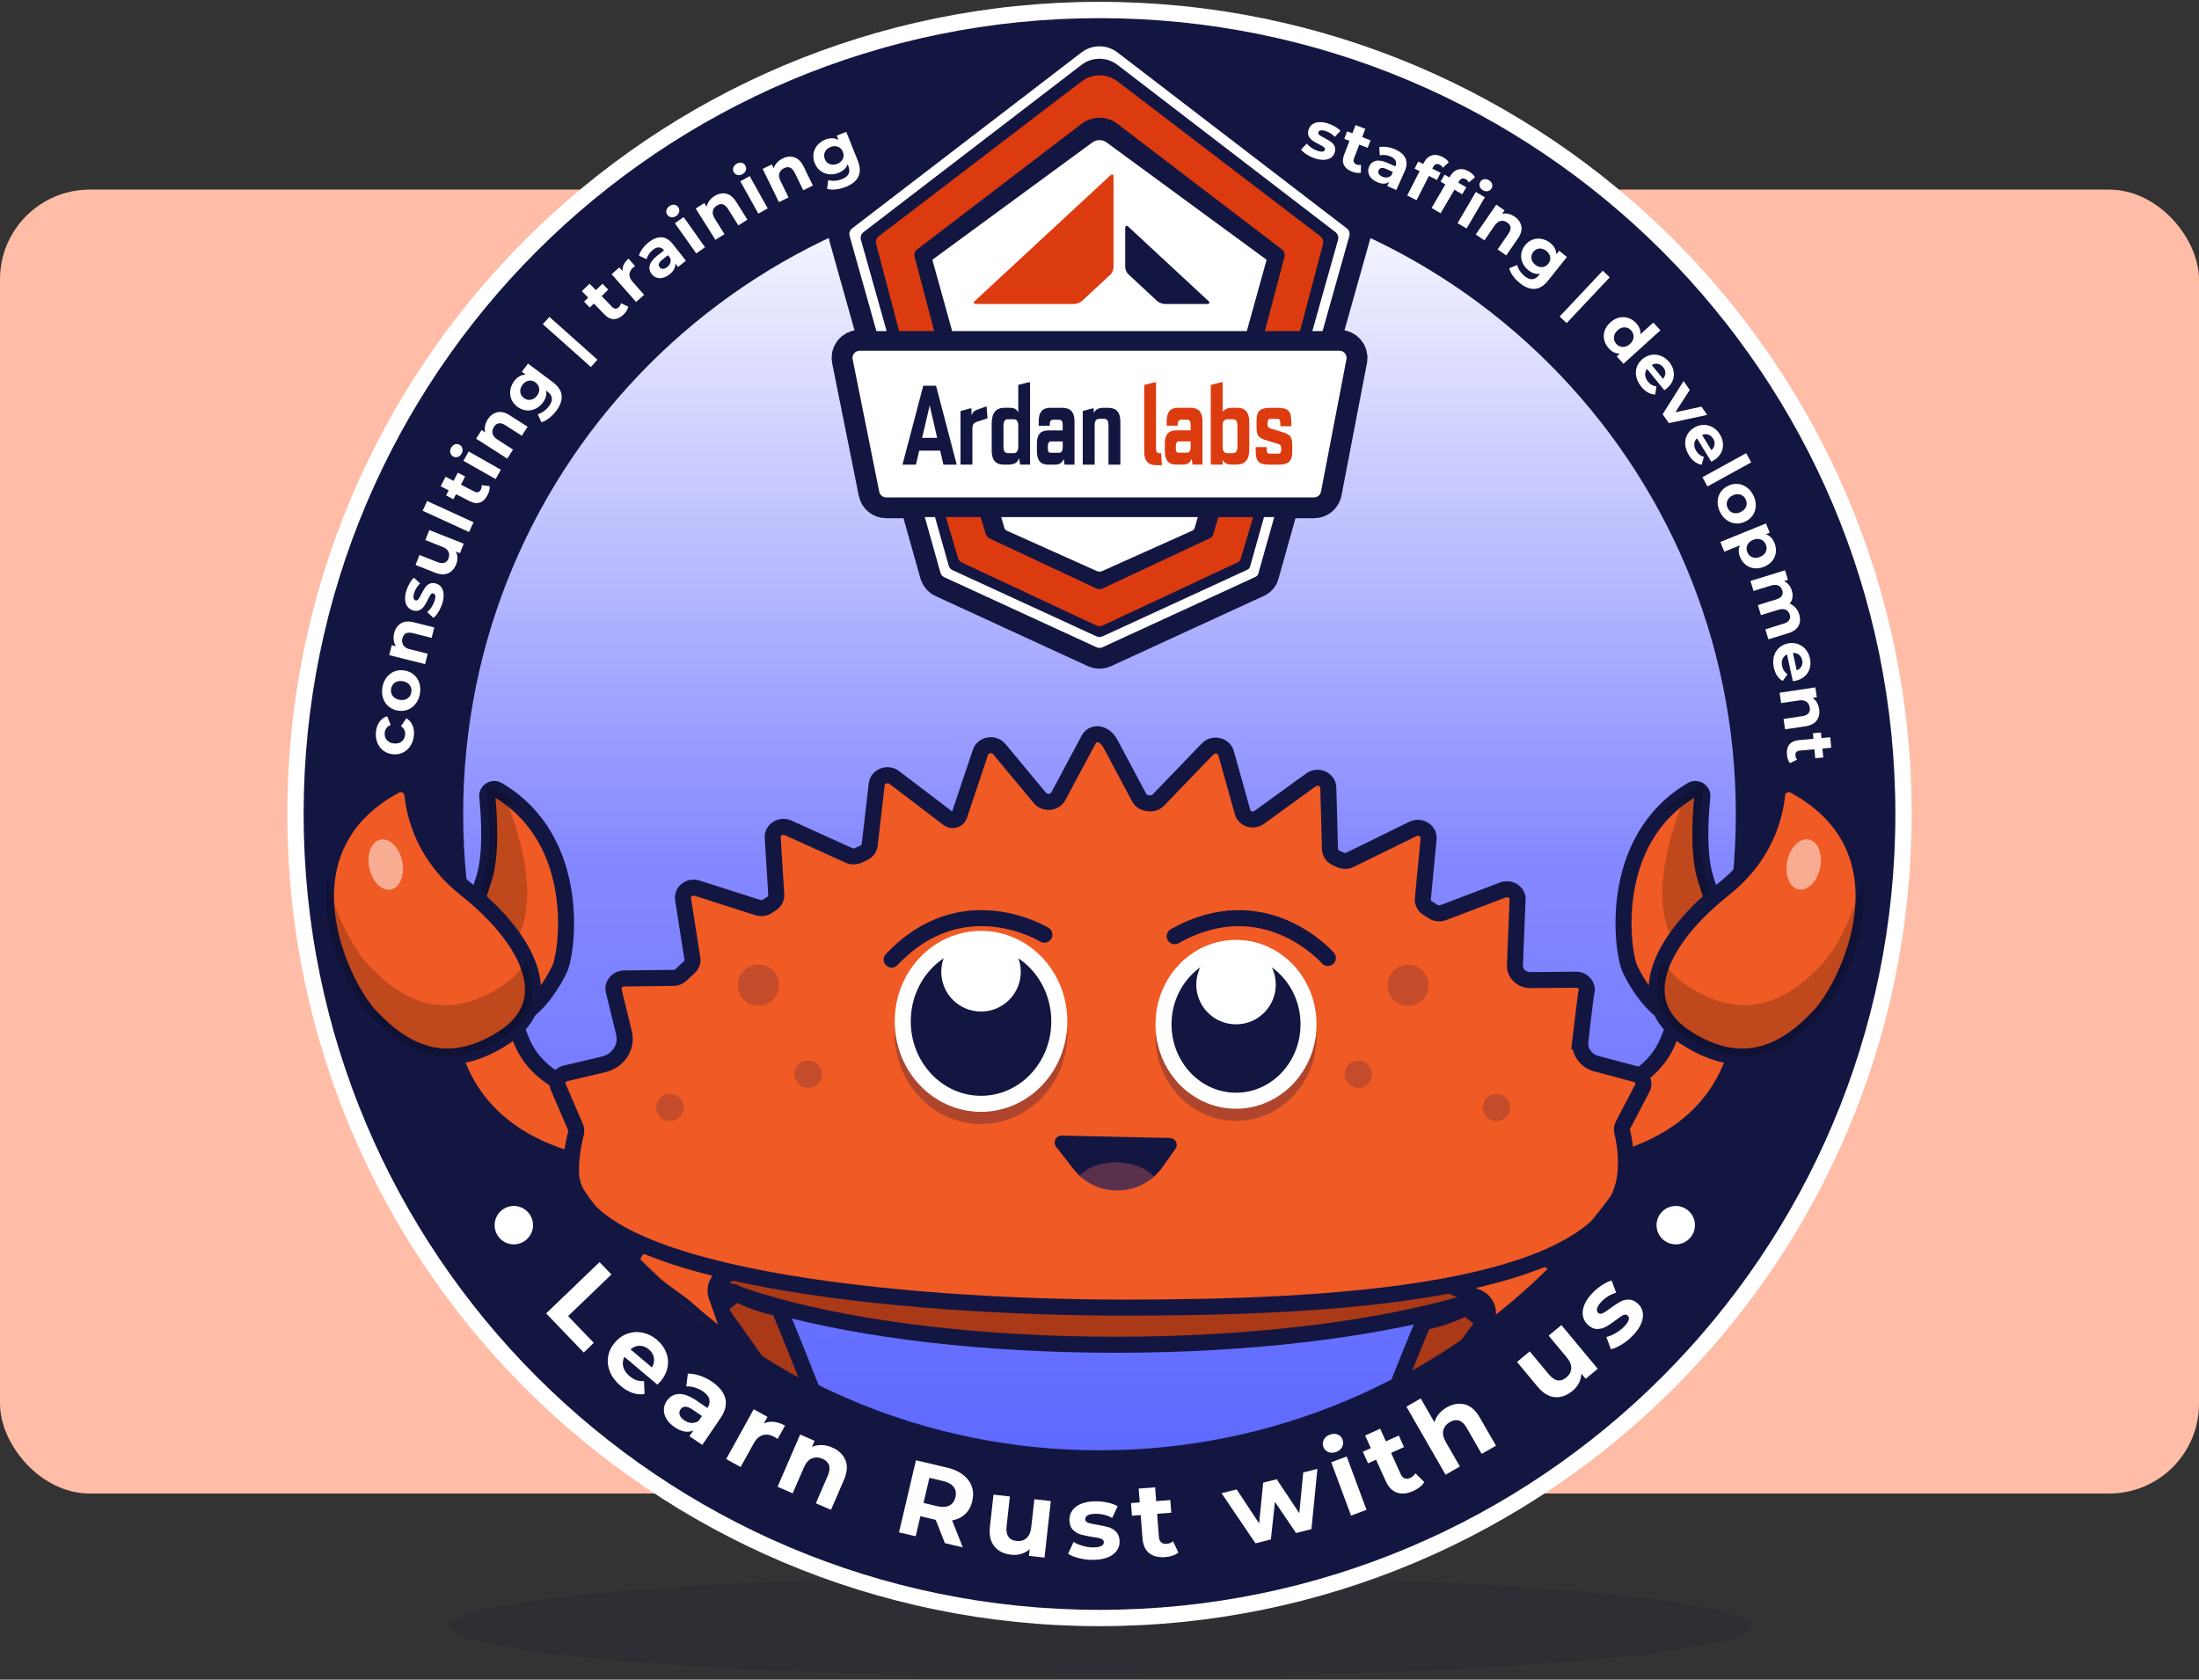 <svg width="686" height="524" viewBox="0 0 686 524" fill="none" xmlns="http://www.w3.org/2000/svg">
<rect x="0" y="0" width="686" height="524" fill="#333333" stroke="none"/>
<ellipse opacity="0.15" cx="343" cy="507.309" rx="203.07" ry="16" fill="#141642"/>
<rect y="59.15" width="686" height="406.782" rx="28" fill="#FFBCA6"/>
<path d="M343 507.309C482.932 507.309 596.37 393.872 596.37 253.939C596.37 114.007 482.932 0.569 343 0.569C203.067 0.569 89.63 114.007 89.63 253.939C89.63 393.872 203.067 507.309 343 507.309Z" fill="white"/>
<path d="M343 502.219C480.121 502.219 591.28 391.061 591.28 253.939C591.28 116.818 480.121 5.659 343 5.659C205.878 5.659 94.72 116.818 94.72 253.939C94.72 391.061 205.878 502.219 343 502.219Z" fill="#141642"/>
<path d="M343 456.449C231.33 456.449 140.49 365.599 140.49 253.939C140.49 142.279 231.33 51.419 343 51.419C454.67 51.419 545.51 142.269 545.51 253.929C545.51 365.589 454.66 456.439 343 456.439V456.449Z" fill="url(#paint0_linear_92_258)"/>
<path d="M343 53.919C453.47 53.919 543.01 143.469 543.01 253.929C543.01 364.389 453.46 453.939 343 453.939C232.54 453.939 142.99 364.399 142.99 253.939C142.99 143.479 232.54 53.919 343 53.919ZM343 48.919C315.33 48.919 288.48 54.339 263.2 65.029C238.79 75.359 216.86 90.139 198.04 108.959C179.21 127.789 164.43 149.709 154.11 174.129C143.42 199.409 138 226.259 138 253.929C138 281.599 143.42 308.449 154.11 333.729C164.44 358.139 179.22 380.069 198.04 398.899C216.87 417.729 238.79 432.509 263.2 442.829C288.48 453.519 315.33 458.939 343 458.939C370.67 458.939 397.52 453.519 422.8 442.829C447.21 432.499 469.14 417.719 487.96 398.899C506.79 380.069 521.57 358.149 531.89 333.729C542.58 308.449 548 281.599 548 253.929C548 226.259 542.58 199.409 531.89 174.129C521.56 149.719 506.78 127.789 487.96 108.959C469.13 90.129 447.21 75.349 422.8 65.029C397.52 54.339 370.67 48.919 343 48.919Z" fill="#141642"/>
<path d="M343 453.949C453.463 453.949 543.01 364.402 543.01 253.939C543.01 143.477 453.463 53.929 343 53.929C232.538 53.929 142.99 143.477 142.99 253.939C142.99 364.402 232.538 453.949 343 453.949Z" stroke="#141642" stroke-width="3" stroke-miterlimit="10"/>
<path d="M420.94 73.609C421.19 72.739 420.87 71.799 420.15 71.249L348.61 16.359C345.3 13.819 340.69 13.819 337.38 16.359L265.84 71.249C265.12 71.799 264.81 72.739 265.05 73.609L270.15 91.739L273.4 103.279L275 109.409H268.16C266.76 109.409 265.71 110.689 265.98 112.069L274.28 153.389C274.49 154.429 275.4 155.169 276.46 155.169H286.9L288.5 161.299L293.38 178.649C293.56 179.279 294 179.789 294.59 180.059L342.07 201.899C342.66 202.169 343.34 202.169 343.93 201.899L391.69 179.929C392.1 179.739 392.41 179.379 392.53 178.949L397.5 161.299L399.1 155.169H409.93C410.99 155.169 411.91 154.409 412.11 153.369L420.05 112.049C420.31 110.679 419.26 109.409 417.87 109.409H411.01L412.61 103.279L420.96 73.609H420.94Z" fill="#141642" stroke="#141642" stroke-width="13" stroke-miterlimit="10"/>
<path d="M412.59 103.279H409.4L417.42 74.789C417.67 73.919 417.35 72.979 416.63 72.429L348.61 20.239C345.3 17.699 340.69 17.699 337.38 20.239L269.36 72.429C268.64 72.979 268.33 73.919 268.57 74.789L276.59 103.279H273.4L265.05 73.609C264.8 72.739 265.12 71.799 265.84 71.249L337.38 16.359C340.69 13.819 345.3 13.819 348.61 16.359L420.15 71.249C420.87 71.799 421.18 72.739 420.94 73.609L412.59 103.279Z" fill="white"/>
<path d="M342.07 201.919L294.59 180.079C294 179.809 293.56 179.289 293.38 178.659L288.5 161.309H291.69L295.95 176.449C296.13 177.079 296.57 177.589 297.16 177.869L342.07 198.529C342.66 198.799 343.34 198.799 343.93 198.529L389.13 177.739C389.54 177.549 389.84 177.189 389.97 176.759L394.32 161.319H397.51L392.54 178.969C392.42 179.399 392.11 179.759 391.7 179.949L343.94 201.919C343.35 202.189 342.67 202.189 342.08 201.919H342.07Z" fill="white"/>
<path d="M312.35 161.309L313.31 164.659C313.42 165.059 313.72 165.389 314.11 165.569L342.16 178.149C342.7 178.389 343.31 178.389 343.85 178.149L371.9 165.569C372.29 165.389 372.58 165.059 372.7 164.659L373.66 161.309H312.36H312.35Z" fill="white"/>
<path d="M340.77 44.439L290.86 81.039L297.03 103.279H388.96L395.13 81.039L345.22 44.439C343.89 43.469 342.09 43.469 340.76 44.439H340.77Z" fill="white"/>
<path d="M366.22 139.329V139.909C366.22 141.009 366.56 141.249 367.08 141.249H369.66C370.45 141.249 370.83 140.699 370.83 139.429V137.749H367.08C366.57 137.749 366.22 138.329 366.22 139.329Z" fill="white"/>
<path d="M383.889 130.899H382.099C381.279 130.899 380.789 131.449 380.729 132.579V139.489C380.759 140.799 381.249 141.379 382.099 141.379H383.889C384.819 141.379 385.299 140.799 385.299 139.349V132.989C385.299 131.479 384.849 130.889 383.889 130.889V130.899Z" fill="white"/>
<path d="M287.78 136.639H292.42L290.11 126.609L287.78 136.639Z" fill="white"/>
<path d="M317.509 132.759C317.439 131.519 316.999 130.899 316.099 130.899H314.309C313.379 130.899 312.939 131.479 312.939 132.929V139.359C312.939 140.799 313.389 141.389 314.349 141.389H316.099C316.919 141.389 317.409 140.839 317.509 139.599V132.759Z" fill="white"/>
<path d="M331.259 137.739H327.509C326.989 137.739 326.649 138.319 326.649 139.319V139.899C326.649 140.999 326.989 141.239 327.509 141.239H330.089C330.879 141.239 331.259 140.689 331.259 139.419V137.739Z" fill="white"/>
<path d="M405.54 103.279H394.6L400.7 80.129C400.93 79.259 400.61 78.339 399.9 77.799L348.61 38.629C345.3 36.109 340.72 36.109 337.41 38.629L286.12 77.799C285.41 78.339 285.09 79.259 285.32 80.129L291.42 103.279H280.48L273.31 76.069C273.08 75.199 273.4 74.279 274.11 73.739L337.42 25.399C340.73 22.879 345.31 22.879 348.62 25.399L411.93 73.739C412.64 74.279 412.96 75.199 412.73 76.069L405.56 103.279H405.54Z" fill="#DC3B10"/>
<path d="M342.06 195.149L300.08 175.499C299.51 175.229 299.08 174.729 298.89 174.119L295.07 161.319H305.93L307.51 166.599C307.69 167.209 308.12 167.709 308.7 167.979L342.06 183.599C342.66 183.879 343.35 183.879 343.94 183.599L377.58 167.849C377.98 167.659 378.28 167.319 378.4 166.899L380.06 161.329H390.93L387.02 174.429C386.89 174.849 386.6 175.199 386.2 175.379L343.94 195.159C343.34 195.439 342.65 195.439 342.06 195.159V195.149Z" fill="#DC3B10"/>
<path d="M304.51 94.829H335.11C335.89 94.829 336.98 94.409 337.53 93.899L346.38 85.699C346.93 85.189 347.38 84.179 347.38 83.459V55.099C347.38 54.379 346.93 54.199 346.38 54.719L304.1 93.909C303.55 94.419 303.74 94.839 304.51 94.839V94.829Z" fill="#DC3B10"/>
<path d="M363.41 94.829H376.55C377.34 94.829 377.52 94.409 376.97 93.889L352.03 70.759C351.48 70.249 351.02 70.419 351.02 71.149V83.339C351.02 84.069 351.47 85.079 352.03 85.599L360.98 93.899C361.53 94.409 362.63 94.839 363.42 94.839L363.41 94.829Z" fill="#141642"/>
<path d="M417.86 109.419H268.17C266.77 109.419 265.72 110.699 265.99 112.079L274.29 153.399C274.5 154.439 275.41 155.179 276.47 155.179H409.92C410.98 155.179 411.9 154.419 412.1 153.379L420.04 112.059C420.3 110.689 419.25 109.419 417.86 109.419Z" fill="white"/>
<path d="M362.22 141.409L362.46 145.119H360.66C358.16 145.119 356.95 143.729 356.95 140.959V120.089L360.04 119.289H360.63V139.819C360.63 140.929 361.01 141.409 361.74 141.409H362.23H362.22Z" fill="#DC3B10"/>
<path d="M371.75 143.169C371.06 144.629 370.36 144.939 368.66 144.939H366.86C364.54 144.939 363.39 143.589 363.39 140.739V138.209C363.39 135.609 364.53 134.259 366.86 134.259H371.44V132.489C371.44 131.379 371.06 130.929 370.3 130.929H368.5C367.74 130.929 367.39 131.379 367.39 132.489V132.799H363.96V131.339C363.96 128.629 365.1 127.209 367.43 127.209H371.42C373.92 127.209 375.13 128.599 375.13 131.369V144.929H372.04L371.76 143.159L371.75 143.169ZM370.26 141.229C371.06 141.229 371.44 140.679 371.44 139.389V137.689H367.66C367.14 137.689 366.79 138.279 366.79 139.279V139.869C366.79 140.979 367.14 141.219 367.66 141.219H370.26V141.229Z" fill="#DC3B10"/>
<path d="M381.42 143.449V144.939H377.71V120.079L380.8 119.279H381.42V128.469C382.22 127.529 383.19 127.219 384.44 127.219H385.97C388.5 127.219 389.72 128.709 389.72 131.589V140.289C389.72 143.379 388.44 144.939 385.7 144.939H384.45C382.79 144.939 381.92 144.519 381.43 143.449H381.42ZM381.42 139.459C381.46 140.779 381.94 141.369 382.81 141.369H384.61C385.55 141.369 386.03 140.779 386.03 139.319V132.909C386.03 131.379 385.58 130.789 384.61 130.789H382.81C381.98 130.789 381.49 131.339 381.42 132.489V139.459Z" fill="#DC3B10"/>
<path d="M396.26 130.659C395.71 130.659 395.43 131.079 395.43 131.979V132.359C395.43 133.259 395.74 133.469 396.57 133.749L399.69 134.689C402.46 135.489 403.12 136.079 403.12 138.989V141.039C403.12 144.059 401.73 144.959 398.82 144.959H396.05C392.51 144.959 391.72 143.849 391.72 140.489V139.479H395.15V140.139C395.15 141.109 395.43 141.529 395.98 141.529H398.86C399.41 141.529 399.69 141.109 399.69 140.209V139.829C399.69 138.929 399.31 138.689 398.58 138.439L395.46 137.499C392.17 136.559 391.99 135.659 391.99 132.819V131.469C391.99 128.489 392.72 127.239 396.32 127.239H398.54C402.15 127.239 402.84 128.419 402.84 131.889V132.969H399.41V132.069C399.41 131.129 399.13 130.679 398.58 130.679H396.26V130.659Z" fill="#DC3B10"/>
<path d="M317.66 120.079V128.639C317.04 127.559 316.38 127.219 314.89 127.219H313.36C310.66 127.219 309.37 128.879 309.37 132.139V140.569C309.37 143.449 310.55 144.939 313.08 144.939H314.61C316.55 144.939 317.45 144.279 317.9 142.929L318.25 144.939H321.34V119.279H320.75L317.67 120.079H317.66ZM317.66 139.569C317.56 140.819 317.07 141.369 316.24 141.369H314.47C313.5 141.369 313.05 140.779 313.05 139.319V132.839C313.05 131.379 313.5 130.789 314.44 130.789H316.24C317.14 130.789 317.59 131.409 317.66 132.659V139.559V139.569Z" fill="#141642"/>
<path d="M288.02 120.329L281.54 144.949H285.74L286.75 140.579H293.3L294.3 144.949H298.46L292.01 120.329H288.02ZM287.67 136.589L290.03 126.469L292.35 136.589H287.67Z" fill="#141642"/>
<path d="M307.54 126.839L304.63 127.879C303.87 128.159 303.42 128.749 303.07 129.509V127.429H302.52L299.64 128.229V144.939H303.35V133.809C303.35 132.489 303.73 131.939 304.77 131.589L308.06 130.479L307.78 126.839H307.54Z" fill="#141642"/>
<path d="M331.5 127.229H327.51C325.19 127.229 324.04 128.649 324.04 131.359V132.819H327.47V132.509C327.47 131.399 327.82 130.949 328.58 130.949H330.38C331.14 130.949 331.52 131.399 331.52 132.509V134.279H326.94C324.62 134.279 323.47 135.629 323.47 138.229V140.759C323.47 143.599 324.61 144.959 326.94 144.959H328.74C330.44 144.959 331.13 144.649 331.83 143.189L332.11 144.959H335.2V131.399C335.2 128.629 333.99 127.239 331.49 127.239L331.5 127.229ZM331.53 139.399C331.53 140.679 331.15 141.239 330.35 141.239H327.75C327.23 141.239 326.88 140.999 326.88 139.889V139.299C326.88 138.289 327.23 137.709 327.75 137.709H331.53V139.409V139.399Z" fill="#141642"/>
<path d="M345.75 127.229H344.26C342.7 127.229 341.83 127.649 341.21 128.859V127.439H340.66L337.78 128.239V144.949H341.49V132.359C341.53 131.319 342.04 130.659 342.88 130.659H344.41C345.38 130.659 345.8 131.249 345.8 132.709V144.949H349.51V131.559C349.51 128.679 348.3 127.229 345.77 127.229H345.75Z" fill="#141642"/>
<path d="M127.99 232.759C127.38 233.679 126.6 234.359 125.64 234.809C124.68 235.259 123.64 235.419 122.5 235.299C121.36 235.179 120.38 234.789 119.54 234.139C118.7 233.489 118.09 232.659 117.69 231.629C117.29 230.599 117.16 229.469 117.29 228.249C117.42 227.039 117.79 226.009 118.4 225.169C119 224.319 119.8 223.739 120.78 223.429L121.88 226.159C120.76 226.639 120.14 227.449 120.02 228.569C119.92 229.439 120.13 230.189 120.64 230.819C121.15 231.449 121.89 231.819 122.87 231.929C123.85 232.039 124.66 231.839 125.29 231.329C125.92 230.829 126.28 230.139 126.38 229.269C126.5 228.129 126.07 227.219 125.08 226.519L126.77 224.089C127.63 224.599 128.27 225.339 128.69 226.299C129.11 227.259 129.24 228.339 129.11 229.549C128.98 230.769 128.6 231.839 127.99 232.759Z" fill="white"/>
<path d="M129.69 219.539C129.02 220.399 128.2 221.019 127.22 221.399C126.24 221.779 125.18 221.869 124.05 221.669C122.92 221.469 121.96 221.029 121.17 220.339C120.38 219.649 119.81 218.779 119.48 217.739C119.15 216.699 119.09 215.579 119.3 214.379C119.51 213.179 119.95 212.159 120.62 211.299C121.29 210.439 122.11 209.829 123.09 209.449C124.07 209.069 125.13 208.979 126.25 209.179C127.38 209.379 128.34 209.819 129.13 210.509C129.92 211.199 130.49 212.059 130.82 213.099C131.15 214.129 131.21 215.249 131 216.439C130.79 217.639 130.35 218.669 129.68 219.529L129.69 219.539ZM127.82 213.739C127.34 213.099 126.63 212.689 125.67 212.519C124.71 212.349 123.9 212.489 123.23 212.929C122.56 213.369 122.16 214.019 122.01 214.859C121.86 215.709 122.02 216.449 122.5 217.099C122.97 217.749 123.69 218.159 124.65 218.329C125.61 218.499 126.42 218.359 127.09 217.909C127.76 217.459 128.17 216.809 128.31 215.969C128.46 215.119 128.3 214.379 127.82 213.739Z" fill="white"/>
<path d="M125.03 194.479C126.08 193.839 127.42 193.719 129.06 194.129L135.47 195.739L134.66 198.989L128.75 197.509C127.86 197.289 127.15 197.319 126.62 197.589C126.08 197.869 125.73 198.379 125.54 199.109C125.33 199.929 125.42 200.639 125.81 201.259C126.19 201.869 126.89 202.299 127.89 202.549L133.43 203.939L132.62 207.189L121.42 204.379L122.2 201.279L123.51 201.609C123.15 201.059 122.92 200.439 122.82 199.729C122.72 199.029 122.77 198.289 122.96 197.529C123.31 196.139 124 195.129 125.05 194.479H125.03Z" fill="white"/>
<path d="M136.74 190.949C136.24 191.749 135.73 192.349 135.22 192.759L133.27 190.959C133.74 190.569 134.19 190.059 134.61 189.429C135.03 188.799 135.35 188.149 135.56 187.479C135.99 186.129 135.88 185.349 135.21 185.139C134.9 185.039 134.61 185.149 134.36 185.479C134.11 185.799 133.81 186.329 133.47 187.059C133.05 187.919 132.65 188.609 132.28 189.129C131.92 189.659 131.44 190.069 130.85 190.349C130.26 190.639 129.55 190.639 128.72 190.379C128.03 190.159 127.47 189.759 127.07 189.179C126.66 188.609 126.43 187.889 126.38 187.019C126.33 186.149 126.47 185.199 126.81 184.149C127.06 183.369 127.39 182.629 127.81 181.909C128.23 181.199 128.67 180.629 129.13 180.229L131.06 182.019C130.2 182.809 129.59 183.779 129.23 184.919C129.01 185.599 128.94 186.139 129.02 186.539C129.1 186.939 129.29 187.189 129.59 187.289C129.93 187.399 130.23 187.289 130.48 186.969C130.73 186.649 131.05 186.099 131.43 185.339C131.87 184.489 132.26 183.809 132.62 183.289C132.97 182.769 133.44 182.369 134.03 182.099C134.62 181.819 135.31 181.809 136.11 182.069C136.79 182.289 137.33 182.689 137.73 183.269C138.13 183.849 138.35 184.579 138.39 185.449C138.43 186.329 138.28 187.299 137.93 188.379C137.64 189.289 137.24 190.149 136.73 190.949H136.74Z" fill="white"/>
<path d="M133.92 165.369L144.66 169.609L143.49 172.569L142.21 172.069C142.51 172.669 142.67 173.299 142.7 173.969C142.72 174.639 142.6 175.309 142.34 175.969C141.78 177.379 140.94 178.339 139.8 178.839C138.66 179.349 137.3 179.279 135.7 178.649L129.63 176.249L130.86 173.139L136.47 175.349C138.2 176.029 139.35 175.649 139.92 174.199C140.21 173.449 140.21 172.759 139.9 172.119C139.59 171.479 138.96 170.959 138 170.589L132.69 168.489L133.92 165.379V165.369Z" fill="white"/>
<path d="M131.85 159.339L133.24 156.299L147.72 162.929L146.33 165.969L131.85 159.339Z" fill="white"/>
<path d="M152.73 151.639C152.8 152.039 152.77 152.489 152.66 152.969C152.55 153.449 152.37 153.929 152.13 154.399C151.5 155.619 150.71 156.409 149.74 156.749C148.77 157.099 147.69 156.959 146.48 156.339L142.26 154.169L141.45 155.749L139.16 154.569L139.97 152.989L137.47 151.709L139 148.729L141.5 150.019L142.82 147.459L145.11 148.639L143.8 151.199L147.98 153.349C148.41 153.569 148.8 153.629 149.15 153.529C149.5 153.429 149.78 153.169 149.99 152.769C150.23 152.299 150.31 151.829 150.23 151.369L152.74 151.649L152.73 151.639Z" fill="white"/>
<path d="M142.79 142.549C142.29 142.709 141.81 142.659 141.35 142.399C140.89 142.139 140.6 141.749 140.48 141.239C140.36 140.729 140.45 140.199 140.75 139.669C141.05 139.129 141.45 138.779 141.94 138.619C142.43 138.449 142.9 138.499 143.34 138.749C143.82 139.019 144.13 139.419 144.26 139.939C144.39 140.459 144.3 140.979 143.99 141.519C143.69 142.059 143.28 142.399 142.78 142.559L142.79 142.549ZM144.57 143.759L146.22 140.849L156.26 146.539L154.61 149.449L144.57 143.759Z" fill="white"/>
<path d="M155.09 128.609C156.29 128.329 157.6 128.649 159.02 129.559L164.59 133.119L162.79 135.939L157.66 132.659C156.89 132.169 156.2 131.969 155.61 132.059C155.01 132.149 154.51 132.519 154.1 133.159C153.64 133.869 153.5 134.579 153.67 135.279C153.84 135.979 154.36 136.609 155.23 137.169L160.04 140.249L158.24 143.069L148.52 136.849L150.24 134.159L151.38 134.889C151.21 134.249 151.19 133.589 151.32 132.889C151.45 132.189 151.73 131.509 152.15 130.849C152.92 129.639 153.9 128.899 155.1 128.619L155.09 128.609Z" fill="white"/>
<path d="M164.72 113.429L172.42 119.189C174.12 120.459 175.05 121.839 175.21 123.339C175.37 124.839 174.82 126.439 173.56 128.129C172.89 129.019 172.15 129.789 171.33 130.429C170.51 131.069 169.7 131.499 168.89 131.719L167.76 129.219C168.37 129.069 169 128.769 169.63 128.309C170.26 127.859 170.8 127.329 171.25 126.729C171.94 125.799 172.25 124.959 172.16 124.209C172.07 123.459 171.6 122.759 170.76 122.129L170.36 121.839C170.61 123.109 170.26 124.369 169.33 125.619C168.7 126.469 167.93 127.099 167.03 127.529C166.13 127.959 165.19 128.119 164.2 128.029C163.22 127.939 162.28 127.559 161.4 126.899C160.52 126.239 159.89 125.449 159.52 124.529C159.15 123.609 159.05 122.659 159.2 121.679C159.36 120.699 159.75 119.779 160.38 118.929C161.38 117.589 162.59 116.899 163.99 116.859L162.8 115.969L164.7 113.429H164.72ZM168.2 121.219C168.12 120.459 167.74 119.819 167.07 119.309C166.39 118.809 165.68 118.619 164.92 118.759C164.16 118.899 163.52 119.329 162.99 120.039C162.46 120.749 162.23 121.489 162.31 122.259C162.39 123.029 162.76 123.669 163.44 124.169C164.12 124.679 164.84 124.859 165.6 124.709C166.36 124.569 167.01 124.139 167.54 123.429C168.07 122.719 168.3 121.979 168.22 121.219H168.2Z" fill="white"/>
<path d="M169.34 101.139L171.38 98.849L186.38 112.209L184.34 114.499L169.34 101.139Z" fill="white"/>
<path d="M196 95.669C195.93 96.069 195.77 96.489 195.51 96.909C195.25 97.329 194.93 97.729 194.55 98.089C193.56 99.049 192.56 99.529 191.53 99.549C190.5 99.569 189.52 99.089 188.57 98.109L185.27 94.699L183.99 95.939L182.2 94.089L183.48 92.849L181.52 90.829L183.92 88.499L185.88 90.519L187.95 88.519L189.74 90.369L187.68 92.369L190.95 95.739C191.29 96.089 191.64 96.269 192 96.289C192.36 96.309 192.71 96.159 193.04 95.839C193.42 95.469 193.64 95.059 193.71 94.589L196 95.659V95.669Z" fill="white"/>
<path d="M194.59 82.559C194.91 81.899 195.4 81.269 196.07 80.679L198.11 82.999C197.81 83.219 197.61 83.379 197.52 83.459C196.8 84.089 196.41 84.789 196.36 85.549C196.31 86.309 196.63 87.099 197.34 87.899L200.94 91.989L198.43 94.199L190.8 85.539L193.2 83.429L194.21 84.569C194.14 83.889 194.27 83.209 194.59 82.549V82.559Z" fill="white"/>
<path d="M206.4 74.029C207.68 74.109 208.85 74.819 209.91 76.169L213.98 81.349L211.52 83.289L210.63 82.159C210.8 83.389 210.21 84.539 208.86 85.599C208.16 86.149 207.46 86.509 206.77 86.669C206.07 86.839 205.43 86.819 204.83 86.609C204.23 86.409 203.73 86.039 203.31 85.509C202.65 84.669 202.44 83.749 202.7 82.769C202.95 81.789 203.75 80.769 205.07 79.729L207.16 78.089C206.71 77.519 206.19 77.209 205.6 77.179C205.01 77.139 204.36 77.399 203.67 77.949C203.19 78.329 202.77 78.779 202.42 79.299C202.07 79.819 201.84 80.339 201.71 80.849L199.32 79.749C199.54 79.009 199.92 78.279 200.46 77.539C201 76.809 201.64 76.149 202.37 75.579C203.78 74.469 205.12 73.959 206.4 74.039V74.029ZM209.08 82.049C209.27 81.569 209.27 81.069 209.1 80.549L208.37 79.619L206.57 81.039C205.49 81.889 205.23 82.669 205.79 83.379C206.06 83.719 206.4 83.879 206.82 83.869C207.24 83.859 207.68 83.669 208.14 83.309C208.59 82.959 208.91 82.539 209.09 82.059L209.08 82.049Z" fill="white"/>
<path d="M209.43 67.789C208.91 67.719 208.5 67.469 208.19 67.039C207.88 66.609 207.78 66.129 207.89 65.619C208 65.099 208.3 64.669 208.81 64.319C209.31 63.959 209.82 63.809 210.33 63.869C210.84 63.929 211.25 64.169 211.55 64.589C211.87 65.049 211.98 65.529 211.88 66.049C211.78 66.569 211.47 67.009 210.97 67.359C210.47 67.709 209.96 67.859 209.43 67.789ZM210.53 69.639L213.26 67.709L219.93 77.129L217.2 79.059L210.53 69.639Z" fill="white"/>
<path d="M226.5 60.409C227.7 60.669 228.75 61.509 229.65 62.939L233.17 68.529L230.34 70.319L227.09 65.159C226.6 64.389 226.07 63.909 225.49 63.749C224.91 63.579 224.3 63.699 223.66 64.099C222.95 64.549 222.51 65.129 222.37 65.839C222.23 66.549 222.43 67.339 222.97 68.209L226.01 73.039L223.18 74.819L217.03 65.049L219.74 63.349L220.46 64.489C220.58 63.839 220.84 63.229 221.26 62.659C221.68 62.089 222.22 61.589 222.88 61.169C224.09 60.409 225.3 60.159 226.5 60.409Z" fill="white"/>
<path d="M230.06 54.599C229.55 54.479 229.16 54.179 228.91 53.719C228.65 53.259 228.61 52.779 228.77 52.279C228.93 51.779 229.28 51.379 229.82 51.079C230.36 50.779 230.88 50.689 231.38 50.799C231.88 50.909 232.26 51.189 232.51 51.639C232.78 52.129 232.84 52.619 232.68 53.129C232.52 53.639 232.17 54.039 231.63 54.339C231.09 54.639 230.57 54.729 230.06 54.599ZM230.95 56.559L233.87 54.929L239.49 65.009L236.57 66.639L230.95 56.559Z" fill="white"/>
<path d="M247.83 49.089C249 49.469 249.95 50.429 250.69 51.939L253.59 57.879L250.58 59.349L247.91 53.869C247.51 53.049 247.03 52.519 246.47 52.289C245.91 52.059 245.29 52.109 244.61 52.449C243.85 52.819 243.36 53.349 243.14 54.039C242.92 54.729 243.03 55.539 243.49 56.459L246 61.589L242.99 63.059L237.92 52.689L240.79 51.289L241.38 52.499C241.56 51.869 241.89 51.289 242.37 50.759C242.85 50.229 243.44 49.799 244.14 49.449C245.42 48.819 246.65 48.699 247.82 49.089H247.83Z" fill="white"/>
<path d="M264 41.129L267.57 50.059C268.36 52.019 268.43 53.689 267.79 55.059C267.15 56.429 265.85 57.499 263.88 58.289C262.84 58.699 261.81 58.969 260.78 59.089C259.75 59.209 258.83 59.149 258.03 58.919L258.37 56.189C258.97 56.379 259.66 56.449 260.44 56.389C261.22 56.329 261.95 56.169 262.64 55.889C263.72 55.459 264.41 54.899 264.73 54.209C265.05 53.519 265.01 52.679 264.62 51.699L264.44 51.239C263.99 52.449 263.03 53.349 261.59 53.929C260.61 54.319 259.62 54.469 258.63 54.359C257.64 54.249 256.75 53.899 255.96 53.309C255.17 52.719 254.57 51.909 254.16 50.889C253.75 49.869 253.63 48.869 253.79 47.889C253.95 46.909 254.36 46.049 255 45.289C255.64 44.529 256.46 43.959 257.44 43.559C258.99 42.939 260.38 42.979 261.6 43.679L261.05 42.309L264 41.129ZM262.92 49.589C263.25 48.899 263.26 48.159 262.95 47.369C262.64 46.589 262.12 46.059 261.4 45.779C260.68 45.499 259.91 45.529 259.09 45.859C258.27 46.189 257.69 46.699 257.35 47.399C257.01 48.099 257 48.839 257.31 49.619C257.62 50.399 258.14 50.929 258.87 51.199C259.59 51.469 260.37 51.439 261.19 51.119C262.01 50.789 262.59 50.279 262.92 49.579V49.589Z" fill="white"/>
<path d="M407.63 48.179C406.85 47.679 406.26 47.179 405.87 46.689L407.64 44.799C408.02 45.259 408.51 45.699 409.13 46.119C409.74 46.539 410.38 46.849 411.03 47.059C412.35 47.489 413.11 47.379 413.32 46.729C413.42 46.429 413.32 46.149 413 45.899C412.69 45.649 412.17 45.359 411.46 45.019C410.63 44.599 409.95 44.209 409.44 43.849C408.93 43.489 408.53 43.019 408.26 42.449C407.99 41.869 407.98 41.179 408.25 40.369C408.47 39.689 408.87 39.159 409.43 38.759C409.99 38.359 410.7 38.139 411.55 38.099C412.4 38.049 413.33 38.199 414.35 38.539C415.11 38.789 415.83 39.119 416.53 39.529C417.23 39.939 417.77 40.379 418.17 40.829L416.41 42.699C415.64 41.859 414.7 41.259 413.58 40.889C412.92 40.669 412.39 40.599 412 40.679C411.61 40.759 411.36 40.939 411.27 41.229C411.16 41.559 411.27 41.849 411.58 42.109C411.89 42.359 412.42 42.669 413.17 43.049C414 43.479 414.66 43.879 415.17 44.229C415.67 44.579 416.06 45.039 416.33 45.609C416.6 46.179 416.6 46.859 416.35 47.649C416.13 48.319 415.74 48.839 415.17 49.229C414.6 49.619 413.89 49.829 413.03 49.859C412.17 49.889 411.22 49.739 410.17 49.399C409.28 49.109 408.45 48.709 407.67 48.209L407.63 48.179Z" fill="white"/>
<path d="M424.54 53.849C424.15 53.959 423.72 53.979 423.24 53.919C422.76 53.859 422.28 53.739 421.8 53.559C420.55 53.079 419.7 52.389 419.26 51.479C418.82 50.579 418.84 49.509 419.32 48.269L420.98 43.939L419.36 43.319L420.26 40.969L421.89 41.589L422.87 39.029L425.92 40.199L424.94 42.769L427.56 43.779L426.66 46.129L424.04 45.119L422.39 49.409C422.22 49.849 422.2 50.239 422.34 50.569C422.48 50.899 422.75 51.149 423.17 51.309C423.65 51.489 424.11 51.519 424.55 51.389V53.859L424.54 53.849Z" fill="white"/>
<path d="M438.46 49.399C438.98 50.539 438.89 51.879 438.21 53.409L435.58 59.289L432.78 58.039L433.35 56.759C432.36 57.469 431.1 57.479 429.57 56.789C428.78 56.439 428.15 55.999 427.69 55.469C427.23 54.939 426.95 54.369 426.86 53.769C426.77 53.159 426.86 52.559 427.12 51.959C427.55 50.999 428.24 50.409 429.21 50.179C430.18 49.949 431.41 50.179 432.92 50.849L435.29 51.909C435.58 51.259 435.61 50.669 435.37 50.139C435.13 49.609 434.61 49.169 433.82 48.819C433.27 48.569 432.69 48.419 432.09 48.359C431.48 48.299 430.93 48.329 430.43 48.459L430.29 45.889C431.03 45.749 431.84 45.739 432.72 45.869C433.6 45.999 434.46 46.249 435.29 46.629C436.89 47.339 437.94 48.269 438.46 49.409V49.399ZM432.74 55.359C433.24 55.299 433.68 55.079 434.05 54.689L434.52 53.639L432.47 52.719C431.24 52.169 430.45 52.299 430.09 53.109C429.92 53.489 429.93 53.859 430.13 54.219C430.33 54.579 430.69 54.869 431.22 55.109C431.73 55.339 432.24 55.419 432.74 55.359Z" fill="white"/>
<path d="M446.83 52.609L449.41 53.919L448.27 56.159L445.77 54.879L441.91 62.469L438.99 60.989L442.85 53.399L441.3 52.609L442.44 50.369L443.99 51.159L444.22 50.709C444.8 49.559 445.61 48.829 446.63 48.499C447.65 48.169 448.78 48.319 450.01 48.949C450.45 49.169 450.84 49.429 451.18 49.719C451.52 50.009 451.78 50.309 451.96 50.619L450.12 52.339C449.9 51.929 449.57 51.609 449.12 51.379C448.24 50.929 447.55 51.189 447.05 52.159L446.83 52.589V52.609Z" fill="white"/>
<path d="M454.92 56.969L457.42 58.429L456.15 60.599L453.72 59.179L449.42 66.529L446.6 64.879L450.9 57.529L449.4 56.649L450.67 54.479L452.17 55.359L452.42 54.929C453.07 53.819 453.91 53.129 454.95 52.869C455.99 52.609 457.11 52.819 458.3 53.519C458.72 53.769 459.1 54.049 459.42 54.359C459.75 54.669 459.99 54.989 460.14 55.309L458.2 56.919C458.01 56.499 457.7 56.159 457.26 55.909C456.4 55.409 455.7 55.629 455.15 56.569L454.91 56.989L454.92 56.969ZM460.4 59.889L463.22 61.539L457.52 71.279L454.7 69.629L460.4 59.889ZM461.61 58.159C461.46 57.669 461.52 57.199 461.78 56.749C462.04 56.299 462.42 56.029 462.93 55.919C463.43 55.809 463.94 55.909 464.46 56.209C464.98 56.509 465.32 56.909 465.47 57.379C465.63 57.859 465.58 58.319 465.32 58.749C465.04 59.219 464.65 59.509 464.15 59.629C463.65 59.749 463.13 59.649 462.61 59.349C462.09 59.049 461.76 58.649 461.61 58.159Z" fill="white"/>
<path d="M474.61 70.549C474.84 71.729 474.49 72.999 473.55 74.359L469.89 79.679L467.2 77.819L470.58 72.909C471.09 72.169 471.3 71.509 471.23 70.929C471.16 70.349 470.82 69.839 470.2 69.419C469.52 68.949 468.83 68.789 468.14 68.929C467.45 69.069 466.82 69.559 466.24 70.389L463.08 74.989L460.38 73.139L466.78 63.849L469.35 65.619L468.6 66.709C469.23 66.569 469.88 66.569 470.55 66.709C471.23 66.859 471.88 67.159 472.51 67.589C473.66 68.379 474.35 69.369 474.59 70.549H474.61Z" fill="white"/>
<path d="M488.81 80.179L482.95 87.519C481.66 89.139 480.28 89.999 478.81 90.119C477.34 90.229 475.8 89.649 474.18 88.359C473.33 87.679 472.6 86.929 472 86.109C471.4 85.289 471.01 84.489 470.82 83.689L473.3 82.659C473.43 83.259 473.7 83.879 474.13 84.509C474.55 85.139 475.05 85.689 475.62 86.139C476.5 86.849 477.32 87.169 478.06 87.099C478.8 87.039 479.49 86.599 480.14 85.789L480.44 85.409C479.19 85.609 477.97 85.239 476.78 84.289C475.97 83.639 475.37 82.879 474.98 81.989C474.59 81.099 474.46 80.169 474.58 79.209C474.7 78.249 475.1 77.349 475.77 76.509C476.44 75.669 477.23 75.079 478.14 74.749C479.05 74.419 479.98 74.349 480.93 74.529C481.89 74.709 482.77 75.119 483.58 75.769C484.86 76.789 485.5 77.989 485.49 79.359L486.39 78.229L488.82 80.169L488.81 80.179ZM481.09 83.339C481.84 83.289 482.47 82.939 482.99 82.289C483.51 81.639 483.71 80.949 483.59 80.209C483.48 79.469 483.08 78.819 482.4 78.279C481.72 77.739 481.01 77.489 480.25 77.539C479.49 77.589 478.86 77.939 478.34 78.579C477.83 79.229 477.63 79.919 477.75 80.669C477.87 81.419 478.27 82.059 478.94 82.599C479.62 83.139 480.33 83.379 481.08 83.329L481.09 83.339Z" fill="white"/>
<path d="M500 84.459L502.18 86.509L488.73 100.799L486.55 98.739L500 84.449V84.459Z" fill="white"/>
<path d="M517.99 103.049L506.45 113.489L504.35 111.169L505.31 110.299C504.04 110.349 502.89 109.809 501.86 108.669C501.15 107.879 500.68 107.009 500.45 106.049C500.23 105.089 500.28 104.139 500.6 103.179C500.92 102.219 501.52 101.359 502.38 100.579C503.24 99.799 504.16 99.299 505.14 99.069C506.12 98.839 507.08 98.889 508.01 99.209C508.94 99.529 509.76 100.079 510.47 100.869C511.44 101.939 511.85 103.079 511.72 104.289L515.78 100.619L517.97 103.049H517.99ZM506.24 108.239C507.03 108.259 507.77 107.959 508.48 107.319C509.19 106.679 509.56 105.969 509.62 105.189C509.67 104.409 509.42 103.709 508.87 103.099C508.31 102.479 507.63 102.149 506.85 102.129C506.06 102.109 505.32 102.409 504.61 103.049C503.91 103.689 503.53 104.399 503.47 105.179C503.42 105.959 503.67 106.669 504.23 107.289C504.78 107.899 505.45 108.219 506.24 108.239Z" fill="white"/>
<path d="M519.2 121.729L513.82 115.109C513.37 115.669 513.18 116.299 513.22 116.999C513.27 117.699 513.56 118.379 514.1 119.039C514.47 119.499 514.87 119.839 515.29 120.089C515.71 120.329 516.19 120.489 516.73 120.549L516.36 123.089C514.75 123.029 513.29 122.209 512.01 120.629C511.21 119.639 510.69 118.609 510.46 117.539C510.23 116.469 510.28 115.449 510.63 114.479C510.98 113.509 511.59 112.679 512.45 111.969C513.31 111.269 514.25 110.849 515.26 110.689C516.28 110.539 517.27 110.659 518.23 111.059C519.19 111.459 520.03 112.099 520.75 112.969C521.45 113.829 521.89 114.749 522.09 115.749C522.29 116.749 522.2 117.719 521.83 118.679C521.46 119.639 520.82 120.479 519.91 121.219C519.88 121.249 519.64 121.419 519.19 121.729H519.2ZM517.19 113.499C516.55 113.379 515.91 113.499 515.27 113.869L518.78 118.179C519.26 117.639 519.51 117.049 519.52 116.389C519.53 115.729 519.31 115.119 518.85 114.559C518.38 113.979 517.83 113.629 517.18 113.509L517.19 113.499Z" fill="white"/>
<path d="M532.58 129.439L520.61 131.999L518.68 129.229L525.21 118.879L527.14 121.649L522.64 128.609L530.78 126.859L532.58 129.439Z" fill="white"/>
<path d="M533.84 144.009L529.38 136.739C528.86 137.239 528.58 137.829 528.54 138.529C528.5 139.229 528.69 139.939 529.14 140.669C529.45 141.169 529.79 141.569 530.18 141.869C530.57 142.169 531.02 142.379 531.55 142.519L530.85 144.989C529.26 144.719 527.93 143.719 526.86 141.979C526.19 140.899 525.82 139.809 525.73 138.709C525.64 137.619 525.83 136.609 526.31 135.699C526.78 134.789 527.5 134.039 528.45 133.449C529.39 132.869 530.38 132.579 531.41 132.559C532.44 132.539 533.41 132.789 534.31 133.309C535.21 133.829 535.96 134.569 536.55 135.539C537.13 136.479 537.45 137.459 537.51 138.469C537.57 139.479 537.36 140.429 536.87 141.339C536.38 142.239 535.63 142.999 534.63 143.609C534.59 143.629 534.33 143.769 533.85 144.019L533.84 144.009ZM532.93 135.589C532.31 135.379 531.66 135.419 530.98 135.699L533.89 140.439C534.44 139.969 534.76 139.409 534.86 138.759C534.96 138.109 534.82 137.469 534.44 136.849C534.05 136.219 533.55 135.799 532.93 135.589Z" fill="white"/>
<path d="M544.73 141.379L546.31 144.249L532.67 151.749L531.09 148.879L544.73 141.379Z" fill="white"/>
<path d="M535.83 156.489C535.86 155.419 536.16 154.459 536.72 153.599C537.28 152.739 538.06 152.059 539.07 151.569C540.07 151.079 541.09 150.879 542.11 150.969C543.14 151.059 544.08 151.419 544.94 152.049C545.8 152.679 546.49 153.529 547.01 154.599C547.53 155.669 547.77 156.729 547.74 157.789C547.7 158.849 547.41 159.809 546.85 160.669C546.29 161.529 545.51 162.209 544.5 162.699C543.5 163.189 542.48 163.389 541.46 163.299C540.44 163.209 539.49 162.849 538.64 162.229C537.78 161.609 537.09 160.759 536.57 159.689C536.05 158.619 535.8 157.559 535.84 156.489H535.83ZM540.64 159.999C541.39 160.239 542.18 160.139 543.04 159.729C543.89 159.309 544.46 158.739 544.73 158.009C545 157.279 544.96 156.539 544.59 155.779C544.22 155.029 543.66 154.529 542.92 154.289C542.17 154.049 541.37 154.129 540.52 154.549C539.66 154.969 539.1 155.549 538.83 156.279C538.56 157.019 538.61 157.769 538.98 158.519C539.35 159.269 539.9 159.769 540.65 159.999H540.64Z" fill="white"/>
<path d="M553.989 172.339C553.869 173.319 553.489 174.199 552.869 174.979C552.239 175.759 551.389 176.369 550.319 176.809C549.239 177.249 548.209 177.399 547.219 177.279C546.229 177.159 545.339 176.789 544.569 176.169C543.799 175.549 543.219 174.759 542.819 173.789C542.279 172.459 542.269 171.239 542.799 170.129L537.919 172.109L536.689 169.079L550.909 163.299L552.089 166.189L550.889 166.679C552.099 167.059 552.999 167.969 553.579 169.409C553.969 170.379 554.109 171.359 553.989 172.329V172.339ZM546.659 173.839C547.389 174.129 548.189 174.089 549.069 173.729C549.949 173.369 550.549 172.839 550.869 172.129C551.189 171.419 551.189 170.669 550.869 169.899C550.549 169.119 550.029 168.589 549.309 168.309C548.579 168.019 547.779 168.059 546.899 168.419C546.019 168.779 545.419 169.309 545.099 170.029C544.779 170.739 544.779 171.489 545.099 172.259C545.419 173.039 545.939 173.569 546.659 173.849V173.839Z" fill="white"/>
<path d="M561.05 195.249C560.5 196.289 559.43 197.059 557.84 197.549L551.67 199.449L550.71 196.329L556.4 194.569C557.26 194.309 557.84 193.929 558.15 193.449C558.46 192.969 558.52 192.399 558.32 191.739C558.09 190.999 557.68 190.499 557.07 190.219C556.46 189.939 555.69 189.939 554.76 190.229L549.35 191.899L548.38 188.769L554.07 187.009C555.77 186.489 556.41 185.539 555.99 184.179C555.77 183.459 555.35 182.959 554.75 182.679C554.14 182.399 553.37 182.399 552.44 182.689L547.03 184.359L546.07 181.239L556.85 177.909L557.77 180.899L556.53 181.279C557.11 181.539 557.61 181.919 558.03 182.429C558.45 182.939 558.77 183.539 558.98 184.229C559.22 184.989 559.28 185.729 559.17 186.429C559.06 187.139 558.77 187.769 558.32 188.319C559.02 188.589 559.62 189.009 560.14 189.589C560.66 190.169 561.04 190.859 561.28 191.659C561.7 193.009 561.63 194.199 561.08 195.239L561.05 195.249Z" fill="white"/>
<path d="M559.299 212.509L557.48 204.169C556.83 204.469 556.369 204.939 556.089 205.589C555.819 206.239 555.77 206.969 555.95 207.809C556.07 208.379 556.27 208.869 556.54 209.279C556.81 209.689 557.169 210.039 557.619 210.339L556.149 212.439C554.739 211.659 553.809 210.269 553.369 208.279C553.099 207.039 553.099 205.879 553.369 204.819C553.639 203.759 554.16 202.869 554.91 202.169C555.66 201.459 556.58 200.989 557.67 200.749C558.75 200.509 559.78 200.559 560.76 200.879C561.74 201.199 562.569 201.759 563.249 202.549C563.929 203.339 564.39 204.289 564.63 205.389C564.87 206.469 564.85 207.499 564.57 208.469C564.3 209.439 563.779 210.279 563.019 210.959C562.259 211.649 561.31 212.119 560.16 212.369C560.12 212.369 559.83 212.419 559.29 212.499L559.299 212.509ZM561.209 204.249C560.689 203.849 560.069 203.669 559.329 203.719L560.51 209.149C561.18 208.889 561.67 208.469 561.98 207.879C562.29 207.299 562.369 206.649 562.209 205.939C562.049 205.219 561.71 204.649 561.2 204.249H561.209Z" fill="white"/>
<path d="M566.76 224.739C566.06 225.709 564.89 226.319 563.26 226.569L556.87 227.529L556.39 224.289L562.28 223.409C563.17 223.279 563.8 222.979 564.17 222.529C564.55 222.079 564.68 221.489 564.57 220.749C564.45 219.929 564.1 219.319 563.52 218.909C562.94 218.499 562.16 218.369 561.16 218.519L555.64 219.349L555.16 216.109L566.32 214.439L566.78 217.529L565.47 217.729C566 218.089 566.45 218.569 566.8 219.159C567.15 219.749 567.38 220.439 567.5 221.199C567.71 222.579 567.46 223.759 566.76 224.729V224.739Z" fill="white"/>
<path d="M558.41 238.069C558.14 237.769 557.93 237.389 557.77 236.939C557.61 236.489 557.5 235.999 557.46 235.479C557.34 234.139 557.58 233.079 558.2 232.279C558.81 231.489 559.78 231.029 561.11 230.909L565.72 230.479L565.56 228.749L568.07 228.519L568.23 230.249L570.97 229.999L571.27 233.259L568.53 233.509L568.79 236.309L566.28 236.539L566.02 233.739L561.45 234.159C560.98 234.199 560.62 234.359 560.39 234.619C560.15 234.889 560.06 235.239 560.1 235.689C560.15 236.199 560.33 236.629 560.64 236.969L558.42 238.059L558.41 238.069Z" fill="white"/>
<path d="M187.04 393.739L190.74 397.589L177.22 410.579L185.24 418.929L182.1 421.949L170.37 409.739L187.03 393.739H187.04Z" fill="white"/>
<path d="M205.07 431.959L194.8 423.299C194.28 424.299 194.15 425.329 194.43 426.399C194.71 427.469 195.36 428.439 196.39 429.299C197.1 429.899 197.81 430.319 198.53 430.569C199.25 430.819 200.04 430.919 200.9 430.859L201.08 434.899C198.57 435.279 196.08 434.439 193.63 432.369C192.1 431.079 191 429.639 190.33 428.049C189.66 426.459 189.45 424.869 189.7 423.269C189.95 421.669 190.65 420.199 191.79 418.849C192.91 417.519 194.24 416.589 195.77 416.049C197.3 415.509 198.87 415.409 200.47 415.749C202.07 416.079 203.56 416.819 204.92 417.969C206.25 419.089 207.21 420.389 207.8 421.869C208.39 423.349 208.55 424.879 208.26 426.469C207.97 428.059 207.23 429.549 206.04 430.969C206 431.019 205.67 431.349 205.07 431.969V431.959ZM199.55 419.829C198.52 419.829 197.57 420.199 196.7 420.959L203.38 426.599C203.97 425.629 204.18 424.629 204 423.609C203.83 422.589 203.3 421.699 202.43 420.969C201.54 420.219 200.58 419.839 199.55 419.829Z" fill="white"/>
<path d="M226.27 436.249C226.75 438.159 226.25 440.209 224.77 442.389L219.08 450.769L215.09 448.059L216.33 446.229C214.6 447.049 212.65 446.719 210.46 445.229C209.33 444.459 208.48 443.609 207.92 442.659C207.35 441.719 207.08 440.759 207.1 439.789C207.12 438.819 207.42 437.909 208 437.049C208.93 435.679 210.17 434.959 211.73 434.879C213.29 434.799 215.14 435.479 217.29 436.939L220.67 439.239C221.3 438.309 221.5 437.409 221.28 436.519C221.06 435.639 220.38 434.809 219.25 434.039C218.47 433.509 217.62 433.109 216.69 432.839C215.77 432.569 214.9 432.469 214.09 432.529L214.58 428.519C215.76 428.499 217.02 428.719 218.35 429.169C219.68 429.619 220.93 430.249 222.12 431.049C224.39 432.599 225.77 434.319 226.26 436.229L226.27 436.249ZM215.76 443.909C216.55 443.959 217.29 443.729 217.97 443.239L218.99 441.739L216.07 439.759C214.32 438.569 213.06 438.549 212.28 439.699C211.91 440.249 211.83 440.819 212.04 441.429C212.25 442.039 212.73 442.599 213.48 443.099C214.21 443.599 214.97 443.869 215.76 443.909Z" fill="white"/>
<path d="M241.42 443.579C242.55 443.699 243.71 444.089 244.9 444.749L242.6 448.909C242.12 448.589 241.79 448.389 241.62 448.289C240.33 447.579 239.12 447.379 237.99 447.699C236.86 448.019 235.89 448.899 235.1 450.339L231.04 457.669L226.54 455.179L235.13 439.639L239.43 442.019L238.3 444.069C239.25 443.619 240.3 443.449 241.42 443.569V443.579Z" fill="white"/>
<path d="M263.74 455.489C264.46 457.239 264.3 459.309 263.27 461.689L259.24 471.019L254.51 468.979L258.23 460.379C258.79 459.089 258.92 457.999 258.63 457.119C258.34 456.239 257.66 455.569 256.59 455.099C255.4 454.589 254.29 454.539 253.26 454.979C252.23 455.409 251.41 456.349 250.78 457.809L247.3 465.869L242.57 463.829L249.61 447.529L254.12 449.479L253.3 451.389C254.22 450.969 255.23 450.779 256.32 450.809C257.41 450.839 258.51 451.089 259.62 451.569C261.64 452.439 263.01 453.749 263.73 455.499L263.74 455.489Z" fill="white"/>
<path d="M294.77 481.419L291.91 474.139L291.65 474.079L287.12 473.009L285.65 479.269L280.45 478.049L285.74 455.559L295.47 457.849C297.46 458.319 299.11 459.059 300.42 460.069C301.73 461.079 302.64 462.289 303.14 463.689C303.64 465.099 303.7 466.639 303.31 468.309C302.92 469.979 302.18 471.329 301.09 472.349C300 473.369 298.64 474.029 297.02 474.319L300.36 482.729L294.77 481.409V481.419ZM297.51 463.879C296.85 463.009 295.74 462.399 294.18 462.029L289.94 461.029L288.1 468.869L292.34 469.869C293.9 470.239 295.17 470.169 296.15 469.679C297.13 469.189 297.76 468.319 298.05 467.079C298.35 465.819 298.17 464.749 297.51 463.889V463.879Z" fill="white"/>
<path d="M327.809 468.279L325.839 485.919L320.989 485.379L321.219 483.279C320.459 483.969 319.579 484.459 318.599 484.759C317.619 485.059 316.579 485.149 315.479 485.029C313.159 484.769 311.399 483.899 310.189 482.409C308.979 480.919 308.529 478.869 308.819 476.249L309.929 466.279L315.049 466.849L314.019 476.069C313.699 478.909 314.739 480.469 317.119 480.729C318.339 480.869 319.369 480.579 320.199 479.859C321.029 479.139 321.539 477.999 321.709 476.429L322.679 467.709L327.799 468.279H327.809Z" fill="white"/>
<path d="M336.57 486.099C335.16 485.739 334.04 485.279 333.2 484.729L334.91 481.029C335.7 481.539 336.66 481.949 337.78 482.259C338.9 482.579 340 482.739 341.08 482.729C343.26 482.729 344.35 482.189 344.35 481.109C344.35 480.599 344.05 480.239 343.46 480.019C342.87 479.799 341.95 479.619 340.72 479.459C339.27 479.239 338.07 478.989 337.12 478.709C336.17 478.429 335.35 477.919 334.66 477.199C333.97 476.469 333.62 475.439 333.62 474.099C333.62 472.979 333.94 471.979 334.59 471.109C335.24 470.239 336.18 469.559 337.42 469.079C338.66 468.599 340.13 468.349 341.82 468.349C343.07 468.349 344.32 468.479 345.57 468.759C346.81 469.029 347.84 469.409 348.66 469.889L346.95 473.559C345.39 472.679 343.68 472.239 341.83 472.249C340.73 472.249 339.9 472.409 339.36 472.709C338.81 473.019 338.54 473.419 338.54 473.899C338.54 474.449 338.84 474.829 339.43 475.049C340.02 475.269 340.97 475.479 342.27 475.669C343.72 475.909 344.91 476.169 345.83 476.439C346.75 476.709 347.56 477.209 348.24 477.939C348.92 478.659 349.27 479.679 349.27 480.969C349.27 482.069 348.94 483.049 348.28 483.909C347.62 484.769 346.66 485.439 345.4 485.909C344.13 486.379 342.63 486.619 340.9 486.629C339.43 486.629 337.98 486.449 336.58 486.089L336.57 486.099Z" fill="white"/>
<path d="M367.6 484.329C367.12 484.739 366.53 485.069 365.81 485.309C365.09 485.549 364.32 485.709 363.51 485.769C361.4 485.929 359.73 485.519 358.5 484.529C357.27 483.539 356.57 482.009 356.41 479.919L355.85 472.649L353.12 472.859L352.82 468.909L355.55 468.699L355.22 464.389L360.35 463.999L360.68 468.309L365.09 467.969L365.39 471.919L360.98 472.259L361.53 479.469C361.59 480.219 361.82 480.779 362.24 481.149C362.66 481.529 363.21 481.689 363.92 481.629C364.73 481.569 365.41 481.299 365.94 480.809L367.6 484.319V484.329Z" fill="white"/>
<path d="M410.98 458.239L409.12 477.029L404.32 478.249L397.74 468.549L396.46 480.249L391.66 481.469L381.08 465.839L385.78 464.639L392.8 475.249L394.06 462.539L398.28 461.469L405.33 472.069L406.56 459.359L410.97 458.239H410.98Z" fill="white"/>
<path d="M414.39 452.989C413.64 452.679 413.13 452.149 412.84 451.379C412.56 450.619 412.6 449.869 412.96 449.149C413.33 448.429 413.95 447.899 414.84 447.569C415.73 447.239 416.54 447.219 417.28 447.509C418.02 447.799 418.53 448.309 418.8 449.059C419.1 449.859 419.07 450.629 418.71 451.369C418.35 452.099 417.72 452.629 416.84 452.959C415.95 453.289 415.14 453.299 414.39 452.989ZM415.29 456.169L420.12 454.379L426.3 471.019L421.47 472.809L415.29 456.169Z" fill="white"/>
<path d="M444.289 462.369C443.979 462.919 443.529 463.429 442.939 463.899C442.349 464.369 441.679 464.779 440.939 465.109C439.019 465.979 437.299 466.159 435.809 465.649C434.309 465.139 433.139 463.939 432.279 462.029L429.279 455.379L426.779 456.509L425.149 452.899L427.649 451.769L425.869 447.829L430.559 445.709L432.339 449.649L436.369 447.829L437.999 451.439L433.969 453.259L436.939 459.849C437.249 460.529 437.659 460.979 438.179 461.189C438.699 461.399 439.279 461.359 439.919 461.069C440.659 460.739 441.199 460.249 441.539 459.609L444.299 462.349L444.289 462.369Z" fill="white"/>
<path d="M456.92 438.109C458.75 438.579 460.31 439.939 461.61 442.189L466.68 450.999L462.22 453.569L457.55 445.449C456.85 444.229 456.06 443.469 455.18 443.179C454.3 442.889 453.36 443.029 452.35 443.609C451.22 444.259 450.53 445.119 450.26 446.199C449.99 447.279 450.26 448.509 451.04 449.879L455.42 457.489L450.96 460.059L438.75 438.839L443.21 436.269L447.49 443.709C447.74 442.779 448.2 441.909 448.85 441.119C449.51 440.319 450.33 439.639 451.32 439.069C453.23 437.969 455.1 437.659 456.93 438.129L456.92 438.109Z" fill="white"/>
<path d="M487.08 413.369L498.43 427.019L494.67 430.139L493.32 428.519C493.29 429.549 493.04 430.519 492.57 431.439C492.1 432.359 491.45 433.169 490.6 433.869C488.81 435.359 486.96 436.029 485.05 435.869C483.14 435.709 481.35 434.619 479.66 432.589L473.25 424.879L477.21 421.589L483.14 428.719C484.97 430.919 486.81 431.249 488.65 429.719C489.6 428.929 490.1 427.989 490.16 426.899C490.22 425.799 489.75 424.649 488.73 423.429L483.12 416.679L487.08 413.389V413.369Z" fill="white"/>
<path d="M505.88 419.459C504.64 420.209 503.53 420.699 502.55 420.909L501.1 417.099C502.02 416.889 502.98 416.489 503.99 415.909C505 415.329 505.88 414.649 506.64 413.879C508.16 412.319 508.54 411.169 507.76 410.409C507.4 410.059 506.93 410.019 506.36 410.289C505.79 410.559 505.02 411.079 504.05 411.859C502.88 412.749 501.86 413.429 500.99 413.899C500.13 414.379 499.19 414.609 498.19 414.599C497.19 414.589 496.2 414.109 495.24 413.179C494.44 412.399 493.95 411.469 493.78 410.399C493.61 409.329 493.78 408.179 494.31 406.949C494.83 405.719 495.68 404.499 496.87 403.289C497.75 402.389 498.72 401.599 499.78 400.899C500.84 400.199 501.83 399.729 502.75 399.489L504.17 403.279C502.45 403.779 500.94 404.699 499.65 406.019C498.88 406.809 498.42 407.509 498.25 408.109C498.09 408.719 498.18 409.189 498.52 409.529C498.91 409.909 499.4 409.969 499.97 409.699C500.54 409.429 501.35 408.899 502.4 408.109C503.59 407.239 504.6 406.569 505.44 406.099C506.28 405.629 507.2 405.409 508.2 405.429C509.2 405.449 510.16 405.909 511.09 406.819C511.88 407.589 512.35 408.509 512.5 409.579C512.65 410.649 512.46 411.799 511.91 413.039C511.37 414.279 510.49 415.519 509.27 416.759C508.24 417.809 507.1 418.719 505.86 419.469L505.88 419.459Z" fill="white"/>
<path d="M527.77 246.439C529.32 245.529 531.24 246.719 531.06 248.499C530.43 254.749 529.68 266.789 532.12 274.229C537.15 289.559 544.91 314.489 532.06 318.279C519.21 322.079 511.17 307.709 508.55 302.449C506.04 297.419 501.05 262.149 527.77 246.439Z" fill="#F05A24" stroke="#141642" stroke-width="5" stroke-miterlimit="10"/>
<path opacity="0.2" d="M522.2 293.599C512.7 278.519 524.86 250.599 524.86 250.599C522.14 251.869 519.72 253.339 517.54 254.939C521.07 250.849 525.64 247.219 531.54 244.459C531.54 244.459 528.71 263.849 532.12 274.229C537.15 289.559 544.91 314.489 532.06 318.279C531.83 318.349 531.61 318.399 531.39 318.449C534.65 309.199 528.74 303.969 522.2 293.599Z" fill="black"/>
<path d="M472.39 364.929C466.91 364.079 462.96 359.099 463.46 353.499C463.98 347.669 469.12 343.369 474.95 343.879C475.33 343.909 512.87 346.819 520.93 323.249C522.83 317.709 528.86 314.739 534.4 316.649C539.94 318.549 542.9 324.579 541 330.119C535.29 346.819 521.38 358.149 500.77 362.869C486.42 366.159 473.61 365.059 473.07 365.009C472.84 364.989 472.61 364.959 472.39 364.929Z" fill="#F05A24" stroke="#141642" stroke-width="5" stroke-miterlimit="10"/>
<path d="M559.74 245.049C557.48 243.829 554.65 245.299 554.4 247.849C553.71 254.769 550.59 267.149 537.81 277.289C518.97 292.229 507.79 312.139 526.14 323.869C544.49 335.599 557.94 327.399 567.84 316.669C576.64 307.139 597.04 265.279 559.74 245.049Z" fill="#F05A24" stroke="#141642" stroke-width="5" stroke-miterlimit="10"/>
<path opacity="0.2" d="M526.8 307.839C545.15 319.569 558.6 311.369 568.5 300.639C572.38 296.439 578.51 285.949 580.96 273.799C583.46 291.929 573.36 310.679 567.83 316.669C557.93 327.399 544.48 335.599 526.13 323.869C516.1 317.459 514.91 308.609 518.94 299.469C520.39 302.539 522.93 305.379 526.79 307.839H526.8Z" fill="black"/>
<g style="mix-blend-mode:overlay" opacity="0.5">
<path d="M567.796 270.756C568.692 266.457 567.126 262.495 564.298 261.906C561.47 261.317 558.452 264.324 557.556 268.622C556.661 272.92 558.227 276.882 561.055 277.472C563.882 278.061 566.901 275.054 567.796 270.756Z" fill="white"/>
</g>
<path d="M155.29 246.439C153.74 245.529 151.82 246.719 152 248.499C152.63 254.749 153.38 266.789 150.94 274.229C145.91 289.559 138.15 314.489 151 318.279C163.85 322.079 171.89 307.709 174.51 302.449C177.02 297.419 182.01 262.149 155.29 246.439Z" fill="#F05A24" stroke="#141642" stroke-width="5" stroke-miterlimit="10"/>
<path opacity="0.2" d="M160.86 293.599C170.36 278.519 158.2 250.599 158.2 250.599C160.92 251.869 163.34 253.339 165.52 254.939C161.99 250.849 157.42 247.219 151.52 244.459C151.52 244.459 154.35 263.849 150.94 274.229C145.91 289.559 138.15 314.489 151 318.279C151.23 318.349 151.45 318.399 151.67 318.449C148.41 309.199 154.32 303.969 160.86 293.599Z" fill="black"/>
<path d="M210.67 364.929C216.15 364.079 220.1 359.099 219.6 353.499C219.08 347.669 213.94 343.369 208.11 343.879C207.73 343.909 170.19 346.819 162.13 323.249C160.23 317.709 154.2 314.739 148.66 316.649C143.12 318.549 140.16 324.579 142.06 330.119C147.77 346.819 161.68 358.149 182.29 362.869C196.64 366.159 209.45 365.059 209.99 365.009C210.22 364.989 210.45 364.959 210.67 364.929Z" fill="#F05A24" stroke="#141642" stroke-width="5" stroke-miterlimit="10"/>
<path d="M123.32 245.049C125.58 243.829 128.41 245.299 128.66 247.849C129.35 254.769 132.47 267.149 145.25 277.289C164.09 292.229 175.27 312.139 156.92 323.869C138.57 335.599 125.12 327.399 115.22 316.669C106.42 307.139 86.02 265.279 123.32 245.049Z" fill="#F05A24" stroke="#141642" stroke-width="5" stroke-miterlimit="10"/>
<path opacity="0.2" d="M156.26 307.839C137.91 319.569 124.46 311.369 114.56 300.639C110.68 296.439 104.55 285.949 102.1 273.799C99.6 291.929 109.7 310.679 115.23 316.669C125.13 327.399 138.58 335.599 156.93 323.869C166.96 317.459 168.15 308.609 164.12 299.469C162.67 302.539 160.13 305.379 156.27 307.839H156.26Z" fill="black"/>
<g style="mix-blend-mode:overlay" opacity="0.5">
<path d="M121.953 277.503C124.781 276.913 126.347 272.951 125.452 268.653C124.556 264.355 121.538 261.348 118.71 261.937C115.882 262.526 114.316 266.488 115.212 270.787C116.107 275.085 119.125 278.092 121.953 277.503Z" fill="white"/>
</g>
<mask id="mask0_92_258" style="mask-type:luminance" maskUnits="userSpaceOnUse" x="142" y="53" width="402" height="401">
<path d="M343 453.949C453.463 453.949 543.01 364.402 543.01 253.939C543.01 143.477 453.463 53.929 343 53.929C232.538 53.929 142.99 143.477 142.99 253.939C142.99 364.402 232.538 453.949 343 453.949Z" fill="white"/>
</mask>
<g mask="url(#mask0_92_258)">
<path d="M348.051 419.52C430.695 419.52 497.691 401.154 497.691 378.499C497.691 355.845 430.695 337.479 348.051 337.479C265.407 337.479 198.411 355.845 198.411 378.499C198.411 401.154 265.407 419.52 348.051 419.52Z" fill="#A93917" stroke="#141642" stroke-width="5" stroke-miterlimit="10"/>
<path d="M457.43 407.83C453.33 409.96 448.85 411.55 444.05 412.46C437.98 426.91 427.38 454.14 420.84 471.08C420.37 472.31 422.08 473.14 422.76 472.02C434.03 453.26 452.37 427.06 463.15 412.29C461.14 410.94 459.23 409.46 457.44 407.84L457.43 407.83Z" fill="#A93917" stroke="#141642" stroke-width="5" stroke-miterlimit="10"/>
<path d="M450.71 372.419L486.99 395.549C490.1 396.959 491.19 400.819 489.28 403.639C481.09 415.719 457.12 453.639 443.76 479.029C443.1 480.279 441.21 479.479 441.64 478.139C447.96 458.559 458.42 426.419 463.87 411.339C464.8 408.779 463.58 405.939 461.08 404.829L434.36 392.999L450.71 372.419Z" fill="#F05A24" stroke="#141642" stroke-width="5" stroke-miterlimit="10"/>
<path d="M229.631 403.49C233.731 405.62 238.211 407.209 243.011 408.119C249.081 422.569 259.681 449.8 266.221 466.74C266.691 467.97 264.981 468.799 264.301 467.679C253.031 448.919 234.691 422.719 223.911 407.949C225.921 406.599 227.831 405.119 229.621 403.499L229.631 403.49Z" fill="#A93917" stroke="#141642" stroke-width="5" stroke-miterlimit="10"/>
<path d="M236.701 365.479L200.421 388.609C197.311 390.019 196.221 393.879 198.131 396.699C206.321 408.779 230.291 446.699 243.651 472.089C244.311 473.339 246.201 472.539 245.771 471.199C239.451 451.619 228.991 419.479 223.541 404.399C222.611 401.839 223.831 398.999 226.331 397.889L246.361 389.02L236.701 365.469V365.479Z" fill="#F05A24" stroke="#141642" stroke-width="5" stroke-miterlimit="10"/>
<path d="M493.011 324.839C492.631 327.999 494.751 330.959 498.031 331.839L509.921 335.009C512.111 335.389 513.311 337.609 512.331 339.479L506.311 350.989C505.981 351.629 505.901 352.349 506.061 353.039C507.151 357.699 507.511 362.229 507.021 366.549C502.761 404.319 411.211 407.919 350.971 407.929C281.611 407.939 178.111 398.359 178.111 365.219C178.111 361.449 178.661 357.539 179.681 353.529C179.841 352.899 179.801 352.229 179.541 351.629L174.131 339.069C173.371 337.309 174.441 335.339 176.401 334.859L188.241 332.059C192.871 330.969 195.721 326.629 194.671 322.279L191.511 309.309C190.861 307.309 192.451 305.279 194.701 305.249L210.101 305.069C210.991 305.059 211.831 304.719 212.451 304.129C213.291 303.329 214.141 302.529 215.011 301.739C215.781 301.039 216.151 300.039 215.991 299.039L213.081 280.489C212.721 278.179 215.101 276.319 217.481 277.079C223.381 278.969 232.681 281.939 236.411 283.129C237.441 283.459 238.561 283.299 239.451 282.709C239.871 282.429 240.291 282.149 240.721 281.879C241.681 281.249 242.231 280.209 242.161 279.119L241.051 261.289C240.901 258.889 243.571 257.229 245.891 258.279L264.811 266.849C265.751 267.279 266.851 267.269 267.791 266.829C268.341 266.579 268.881 266.319 269.431 266.069C270.471 265.589 271.191 264.659 271.311 263.579L273.501 244.649C273.791 242.169 276.911 240.969 278.981 242.549L295.861 255.399C297.031 256.289 298.791 255.799 299.241 254.449L305.861 234.689C306.671 232.269 310.071 231.689 311.741 233.699L324.431 248.959C325.141 249.809 326.271 250.259 327.421 250.149C327.431 250.149 327.441 250.149 327.461 250.149C328.611 250.039 329.631 249.399 330.151 248.429L339.641 230.649C340.881 228.319 344.431 228.319 346.451 232.089L355.381 248.839C355.881 249.779 356.871 250.409 357.981 250.539C358.141 250.559 358.311 250.579 358.471 250.599C359.551 250.729 360.641 250.349 361.371 249.589L376.721 233.649C378.511 231.789 381.811 232.529 382.491 234.959L387.641 253.369C388.231 255.489 390.961 256.349 392.811 255.009L408.941 243.309C411.121 241.729 414.311 243.129 414.381 245.709L414.901 264.889C414.931 266.069 415.671 267.119 416.801 267.639C417.241 267.839 417.681 268.039 418.111 268.239C419.081 268.689 420.221 268.689 421.181 268.209L440.741 258.619C443.101 257.459 445.911 259.199 445.671 261.689L443.871 280.389C443.761 281.519 444.321 282.609 445.321 283.259C445.891 283.629 446.451 283.989 447.011 284.359C447.951 284.979 449.161 285.109 450.231 284.709L468.811 277.649C471.311 276.699 473.931 278.729 473.391 281.189L472.601 301.119C472.501 303.669 474.701 305.779 477.441 305.759L491.411 305.639C493.881 305.479 495.681 307.779 494.781 309.929L492.971 324.839H493.011Z" fill="#F05A24" stroke="#141642" stroke-width="5" stroke-miterlimit="10"/>
<path d="M331.22 354.269L364.98 355.009C366.71 355.049 367.7 357.009 366.69 358.419L362.66 364.079C355.95 373.519 342.04 373.839 334.9 364.709L329.46 357.759C328.34 356.319 329.39 354.229 331.21 354.269H331.22Z" fill="#141642"/>
<path opacity="0.3" d="M336.851 366.78C343.361 372.79 353.401 372.85 359.961 367.08C357.751 364.53 353.531 362.74 348.641 362.62C343.561 362.49 339.121 364.19 336.851 366.78Z" fill="#FF7466"/>
<path opacity="0.3" d="M306.041 348.139C319.528 348.139 330.461 336.62 330.461 322.409C330.461 308.199 319.528 296.679 306.041 296.679C292.554 296.679 281.621 308.199 281.621 322.409C281.621 336.62 292.554 348.139 306.041 348.139Z" stroke="#141642" stroke-width="5" stroke-linecap="round" stroke-linejoin="round"/>
<path d="M306.041 344.359C319.528 344.359 330.461 332.84 330.461 318.629C330.461 304.419 319.528 292.899 306.041 292.899C292.554 292.899 281.621 304.419 281.621 318.629C281.621 332.84 292.554 344.359 306.041 344.359Z" fill="#141642" stroke="white" stroke-width="5" stroke-miterlimit="10"/>
<path d="M325.811 291.6C325.811 291.6 300.321 275.83 278.171 299.36" stroke="#141642" stroke-width="5" stroke-linecap="round" stroke-linejoin="round"/>
<path d="M306.041 315.57C312.889 315.57 318.441 310.018 318.441 303.17C318.441 296.321 312.889 290.77 306.041 290.77C299.192 290.77 293.641 296.321 293.641 303.17C293.641 310.018 299.192 315.57 306.041 315.57Z" fill="white"/>
<path opacity="0.3" d="M385.591 347.169C398.083 347.169 408.211 336.496 408.211 323.329C408.211 310.163 398.083 299.49 385.591 299.49C373.098 299.49 362.971 310.163 362.971 323.329C362.971 336.496 373.098 347.169 385.591 347.169Z" stroke="#141642" stroke-width="5" stroke-linecap="round" stroke-linejoin="round"/>
<path d="M385.591 343.389C398.083 343.389 408.211 332.716 408.211 319.549C408.211 306.383 398.083 295.709 385.591 295.709C373.098 295.709 362.971 306.383 362.971 319.549C362.971 332.716 373.098 343.389 385.591 343.389Z" fill="#141642" stroke="white" stroke-width="5" stroke-miterlimit="10"/>
<path d="M414.241 298.86C414.241 298.86 394.611 276.21 366.451 292.07" stroke="#141642" stroke-width="5" stroke-linecap="round" stroke-linejoin="round"/>
<path d="M385.59 319.56C392.439 319.56 397.99 314.008 397.99 307.16C397.99 300.311 392.439 294.76 385.59 294.76C378.742 294.76 373.19 300.311 373.19 307.16C373.19 314.008 378.742 319.56 385.59 319.56Z" fill="white"/>
<path opacity="0.2" d="M236.591 313.749C240.131 313.749 243.001 310.88 243.001 307.339C243.001 303.799 240.131 300.929 236.591 300.929C233.051 300.929 230.181 303.799 230.181 307.339C230.181 310.88 233.051 313.749 236.591 313.749Z" fill="#141642"/>
<path opacity="0.2" d="M208.99 349.78C211.343 349.78 213.25 347.872 213.25 345.52C213.25 343.167 211.343 341.26 208.99 341.26C206.638 341.26 204.73 343.167 204.73 345.52C204.73 347.872 206.638 349.78 208.99 349.78Z" fill="#141642"/>
<path opacity="0.2" d="M252.12 339.389C254.473 339.389 256.38 337.482 256.38 335.129C256.38 332.777 254.473 330.869 252.12 330.869C249.768 330.869 247.86 332.777 247.86 335.129C247.86 337.482 249.768 339.389 252.12 339.389Z" fill="#141642"/>
<path opacity="0.2" d="M439.251 313.749C442.791 313.749 445.661 310.88 445.661 307.339C445.661 303.799 442.791 300.929 439.251 300.929C435.711 300.929 432.841 303.799 432.841 307.339C432.841 310.88 435.711 313.749 439.251 313.749Z" fill="#141642"/>
<path opacity="0.2" d="M466.851 349.78C469.204 349.78 471.111 347.872 471.111 345.52C471.111 343.167 469.204 341.26 466.851 341.26C464.498 341.26 462.591 343.167 462.591 345.52C462.591 347.872 464.498 349.78 466.851 349.78Z" fill="#141642"/>
<path opacity="0.2" d="M423.711 339.389C426.064 339.389 427.971 337.482 427.971 335.129C427.971 332.777 426.064 330.869 423.711 330.869C421.358 330.869 419.451 332.777 419.451 335.129C419.451 337.482 421.358 339.389 423.711 339.389Z" fill="#141642"/>
</g>
<path d="M179.75 369.499C188.94 382.919 193.51 388.809 205.51 399.809C206.51 400.809 213.94 405.919 214.94 406.919C252.94 440.919 302.94 455.919 352.94 453.919C415.94 450.919 475.94 416.919 509.73 364.369" stroke="#141642" stroke-width="2" stroke-linecap="round" stroke-linejoin="round"/>
<path d="M522.77 388.199C526.078 388.199 528.76 385.517 528.76 382.209C528.76 378.901 526.078 376.219 522.77 376.219C519.462 376.219 516.78 378.901 516.78 382.209C516.78 385.517 519.462 388.199 522.77 388.199Z" fill="white"/>
<path d="M160.29 388.199C163.598 388.199 166.28 385.517 166.28 382.209C166.28 378.901 163.598 376.219 160.29 376.219C156.982 376.219 154.3 378.901 154.3 382.209C154.3 385.517 156.982 388.199 160.29 388.199Z" fill="white"/>
<defs>
<linearGradient id="paint0_linear_92_258" x1="343" y1="53.029" x2="343" y2="497.599" gradientUnits="userSpaceOnUse">
<stop stop-color="white"/>
<stop offset="0.48" stop-color="#8589FF"/>
<stop offset="1" stop-color="#5562FF"/>
</linearGradient>
</defs>
</svg>
